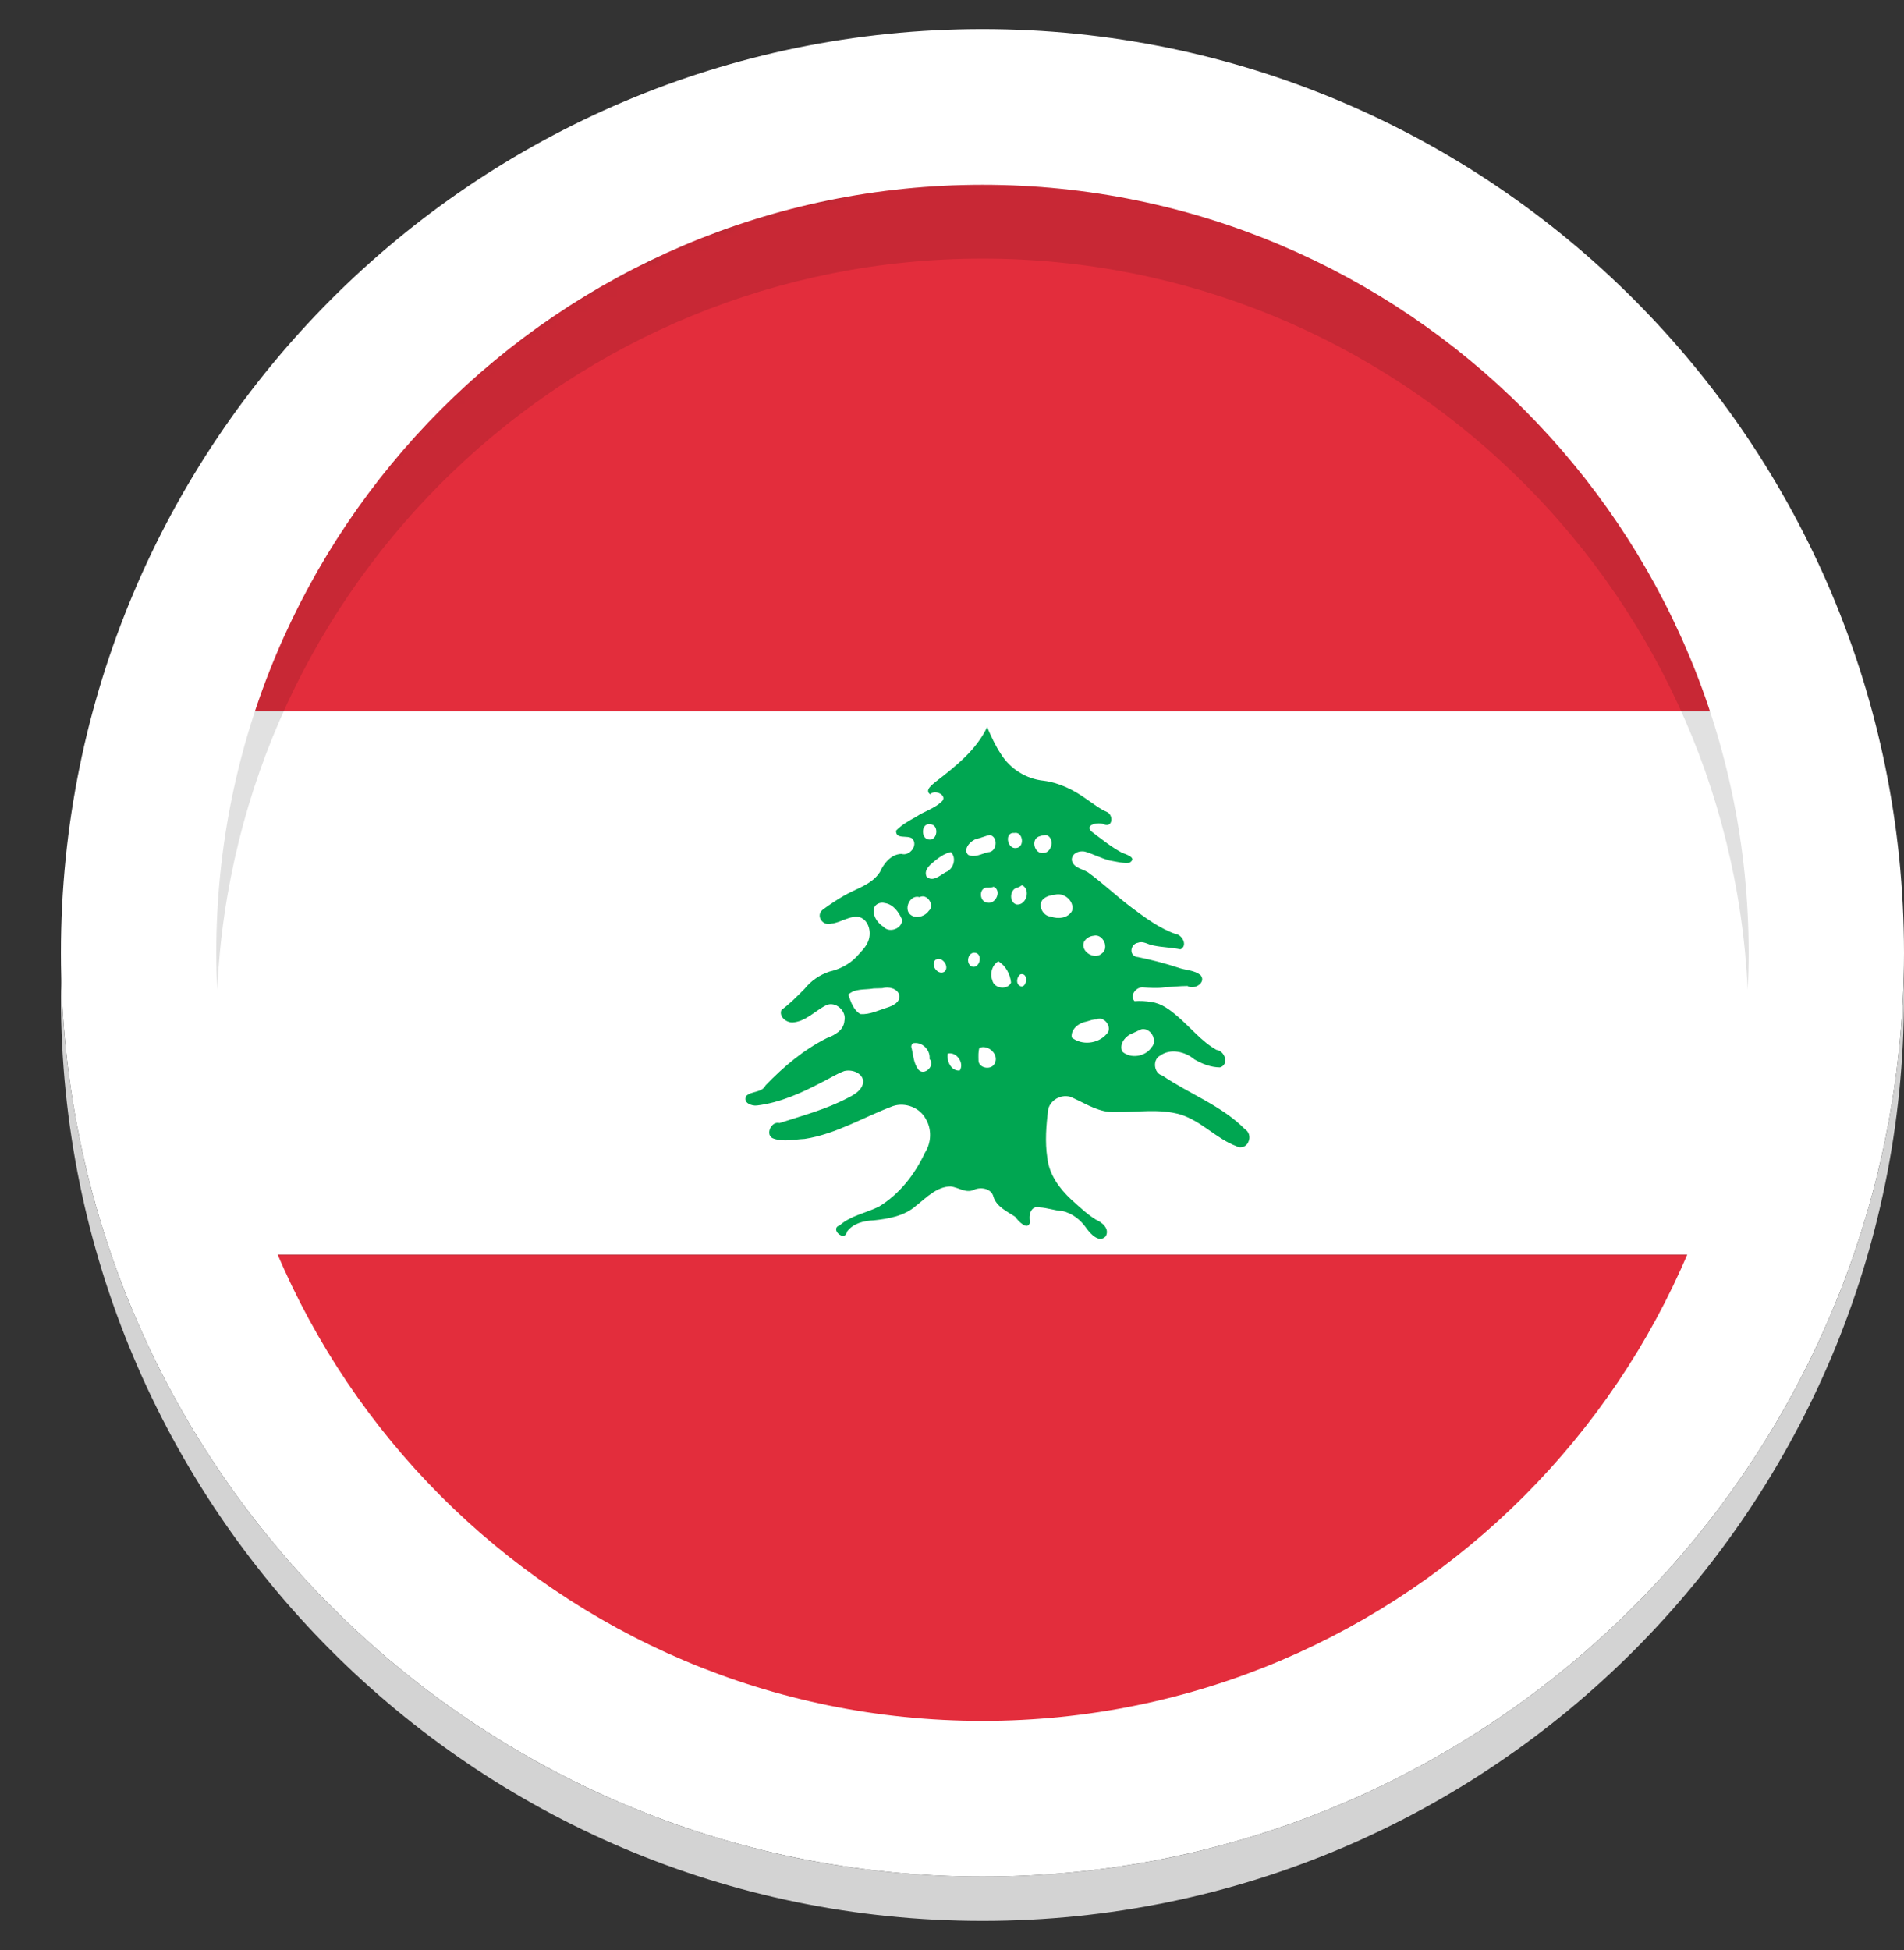 <svg width="125" height="128" viewBox="0 0 125 128" fill="none" xmlns="http://www.w3.org/2000/svg">
<rect x="0" y="0" width="125" height="128" fill="#333333" stroke="none"/>
<mask id="mask0_1692_8229" style="mask-type:luminance" maskUnits="userSpaceOnUse" x="11" y="11" width="108" height="108">
<path d="M118.996 64.525C118.996 78.721 113.356 92.335 103.318 102.373C93.281 112.411 79.666 118.05 65.471 118.05C51.275 118.05 37.66 112.411 27.622 102.373C17.585 92.335 11.945 78.721 11.945 64.525C11.945 50.329 17.585 36.715 27.622 26.677C37.66 16.639 51.275 11 65.471 11C79.666 11 93.281 16.639 103.318 26.677C113.356 36.715 118.996 50.329 118.996 64.525Z" fill="white"/>
</mask>
<g mask="url(#mask0_1692_8229)">
<path d="M119.001 11.002V46.683L11.957 46.683V11.002L119.001 11.002Z" fill="#E32D3C"/>
<path d="M119.001 46.683V82.364H11.957V46.683L119.001 46.683Z" fill="white"/>
<path d="M119.001 82.364V118.045H11.957V82.364H119.001Z" fill="#E32D3C"/>
<path d="M64.806 47.729C64.084 49.249 62.725 50.311 61.426 51.316C61.212 51.503 60.681 51.864 61.066 52.139C61.397 51.77 62.303 52.259 61.776 52.656C61.304 53.098 60.655 53.259 60.131 53.624C59.667 53.876 59.196 54.139 58.828 54.525C58.803 55.128 59.576 54.794 59.89 55.045C60.298 55.482 59.717 56.218 59.181 56.05C58.495 56.071 58.022 56.674 57.762 57.249C57.226 58.079 56.21 58.324 55.401 58.796C54.938 59.066 54.489 59.364 54.058 59.679C53.503 60.059 53.986 60.811 54.577 60.627C55.215 60.563 55.789 60.062 56.45 60.206C57.049 60.417 57.217 61.2 57.013 61.746C56.862 62.184 56.495 62.492 56.202 62.834C55.725 63.317 55.102 63.63 54.444 63.78C53.809 63.993 53.238 64.382 52.822 64.908C52.338 65.395 51.856 65.889 51.3 66.295C51.125 66.743 51.62 67.125 52.033 67.113C52.904 67.058 53.507 66.346 54.249 65.98C54.864 65.703 55.588 66.366 55.437 67.007C55.39 67.631 54.806 67.947 54.287 68.139C52.761 68.906 51.436 70.019 50.26 71.246C50.016 71.742 49.347 71.596 48.987 71.942C48.753 72.38 49.342 72.611 49.693 72.566C51.203 72.384 52.611 71.746 53.946 71.044C54.442 70.807 54.908 70.495 55.424 70.305C55.909 70.186 56.584 70.396 56.671 70.948C56.67 71.53 56.094 71.853 55.637 72.08C54.228 72.82 52.682 73.23 51.176 73.719C50.612 73.561 50.188 74.564 50.806 74.745C51.46 74.969 52.155 74.789 52.824 74.76C54.892 74.443 56.701 73.323 58.635 72.6C59.438 72.338 60.387 72.704 60.784 73.457C61.182 74.128 61.146 75.011 60.725 75.663C60.061 77.085 59.051 78.391 57.695 79.208C56.844 79.629 55.85 79.791 55.121 80.436C54.447 80.658 55.459 81.57 55.606 80.846C56.011 80.293 56.726 80.128 57.375 80.105C58.349 79.999 59.384 79.819 60.142 79.145C60.821 78.617 61.49 77.89 62.412 77.879C62.921 77.939 63.425 78.349 63.943 78.099C64.395 77.891 65.106 78.013 65.224 78.57C65.44 79.221 66.111 79.517 66.644 79.866C66.836 80.136 67.477 80.834 67.624 80.219C67.505 79.78 67.675 79.109 68.251 79.255C68.754 79.278 69.233 79.463 69.735 79.493C70.403 79.632 70.96 80.089 71.34 80.642C71.601 81.002 72.173 81.622 72.597 81.144C72.861 80.649 72.358 80.237 71.948 80.06C71.351 79.69 70.84 79.197 70.318 78.73C69.548 78.011 68.883 77.097 68.761 76.023C68.595 74.952 68.682 73.859 68.822 72.791C68.998 72.104 69.877 71.728 70.492 72.094C71.357 72.488 72.216 73.053 73.208 72.992C74.641 73.023 76.114 72.748 77.515 73.164C78.878 73.593 79.852 74.743 81.18 75.241C81.477 75.422 81.858 75.25 81.966 74.932C82.098 74.647 82.005 74.282 81.73 74.12C80.192 72.566 78.089 71.812 76.308 70.598C75.748 70.456 75.646 69.554 76.164 69.293C76.845 68.798 77.809 69.029 78.413 69.539C78.924 69.838 79.499 70.062 80.098 70.063C80.711 69.871 80.414 68.983 79.864 68.916C78.869 68.355 78.157 67.433 77.294 66.702C76.798 66.282 76.255 65.856 75.588 65.775C75.223 65.708 74.85 65.694 74.481 65.718C74.134 65.342 74.596 64.765 75.044 64.812C75.504 64.843 75.961 64.877 76.42 64.814C76.933 64.776 77.446 64.723 77.961 64.719C78.376 65.002 79.207 64.513 78.832 64.025C78.422 63.666 77.829 63.698 77.34 63.513C76.479 63.231 75.604 63.003 74.717 62.824C74.097 62.787 74.174 61.971 74.719 61.881C75.076 61.748 75.386 62.022 75.728 62.064C76.313 62.19 76.917 62.188 77.501 62.316C77.997 62.071 77.614 61.347 77.165 61.305C76.108 60.927 75.193 60.244 74.3 59.58C73.313 58.838 72.418 57.98 71.419 57.255C71.056 57.03 70.463 56.965 70.367 56.468C70.334 56.01 70.873 55.801 71.254 55.908C71.797 56.068 72.302 56.347 72.854 56.484C73.287 56.558 73.734 56.686 74.152 56.631C74.683 56.298 73.925 56.085 73.65 55.969C72.943 55.588 72.315 55.08 71.679 54.596C71.141 54.136 72.135 53.934 72.477 54.111C73.048 54.35 73.114 53.517 72.686 53.307C72.183 53.093 71.75 52.738 71.293 52.428C70.469 51.841 69.534 51.376 68.521 51.247C67.384 51.133 66.323 50.479 65.72 49.507C65.346 48.953 65.071 48.34 64.806 47.729ZM61.073 54.106C61.659 54.124 61.569 55.179 60.992 55.109C60.432 55.073 60.466 53.993 61.073 54.106ZM66.599 54.675C67.169 54.573 67.29 55.613 66.72 55.662C66.127 55.768 65.907 54.609 66.599 54.675ZM64.981 54.81C65.558 54.924 65.456 55.931 64.873 55.94C64.446 56.035 63.986 56.326 63.554 56.108C63.203 55.736 63.71 55.187 64.102 55.067C64.403 55.006 64.68 54.87 64.981 54.81ZM68.706 54.815C69.263 55.018 69.066 56.001 68.479 55.989C67.923 56.063 67.665 55.136 68.183 54.917C68.35 54.857 68.526 54.807 68.706 54.815ZM62.422 55.93C62.831 56.32 62.589 57.072 62.084 57.252C61.72 57.454 61.224 57.933 60.828 57.539C60.613 57.058 61.153 56.695 61.47 56.428C61.754 56.208 62.066 56.008 62.422 55.93ZM67.099 58.104C67.685 58.381 67.388 59.438 66.744 59.372C66.216 59.238 66.285 58.331 66.817 58.259C66.918 58.221 67.01 58.164 67.099 58.104ZM65.239 58.209C65.787 58.466 65.368 59.381 64.816 59.249C64.243 59.182 64.254 58.175 64.885 58.266C65.004 58.26 65.127 58.257 65.239 58.209ZM69.249 58.734C69.85 58.547 70.574 59.167 70.379 59.795C70.111 60.281 69.449 60.343 68.974 60.161C68.429 60.134 68.063 59.315 68.548 58.968C68.749 58.816 69.002 58.754 69.249 58.734ZM60.371 58.891C60.868 58.621 61.395 59.434 60.973 59.792C60.693 60.204 59.974 60.372 59.657 59.914C59.394 59.467 59.819 58.716 60.371 58.891ZM58.078 59.276C58.642 59.353 59.009 59.865 59.217 60.353C59.268 60.947 58.391 61.273 58.009 60.841C57.579 60.571 57.202 60.016 57.428 59.501C57.567 59.297 57.843 59.212 58.078 59.276ZM71.796 61.424C72.408 61.263 72.852 62.24 72.327 62.594C71.847 63.031 70.912 62.453 71.163 61.83C71.287 61.599 71.537 61.446 71.796 61.424ZM64.009 62.539C64.522 62.605 64.355 63.494 63.881 63.464C63.372 63.37 63.489 62.489 64.009 62.539ZM61.406 63.012C61.825 62.716 62.364 63.438 62.016 63.775C61.599 64.069 61.058 63.358 61.406 63.012ZM65.544 63.099C66.029 63.394 66.317 63.943 66.377 64.498C66.145 65.016 65.247 64.891 65.146 64.339C64.968 63.903 65.132 63.342 65.544 63.099ZM66.988 63.956C67.613 63.799 67.389 65.106 66.867 64.653C66.693 64.447 66.786 64.108 66.988 63.956ZM57.919 64.866C58.333 64.745 58.936 64.872 59.05 65.347C59.099 65.794 58.608 66.026 58.248 66.137C57.672 66.315 57.108 66.607 56.488 66.567C56.023 66.302 55.856 65.758 55.691 65.284C56.139 64.864 56.799 64.987 57.355 64.882C57.543 64.872 57.731 64.868 57.919 64.866ZM71.987 66.913C72.515 66.654 73.082 67.492 72.64 67.884C72.088 68.52 71.023 68.638 70.362 68.104C70.282 67.541 70.845 67.132 71.345 67.051C71.555 66.992 71.764 66.903 71.987 66.913ZM74.954 67.556C75.554 67.453 76.026 68.309 75.598 68.752C75.193 69.363 74.226 69.523 73.673 69.022C73.457 68.515 73.895 67.987 74.36 67.825C74.56 67.74 74.749 67.63 74.954 67.556ZM60.033 68.466C60.589 68.411 61.098 68.962 61.025 69.51C61.427 69.906 60.715 70.643 60.314 70.233C59.961 69.805 59.963 69.225 59.827 68.713C59.82 68.599 59.904 68.452 60.033 68.466ZM64.298 68.785C64.873 68.537 65.616 69.224 65.303 69.806C65.08 70.279 64.209 70.121 64.238 69.572C64.236 69.309 64.215 69.04 64.298 68.785ZM62.223 69.157C62.799 69.025 63.328 69.772 63.008 70.27C62.434 70.321 62.135 69.639 62.223 69.157Z" fill="#00A651"/>
</g>
<path d="M64.5 1.909C31.086 1.909 4 29.056 4 62.546C4 96.036 31.086 123.183 64.5 123.183C97.914 123.183 125 96.036 125 62.546C125 29.056 97.914 1.909 64.5 1.909ZM64.5 112.961C36.718 112.961 14.199 90.39 14.199 62.546C14.199 34.702 36.718 12.131 64.5 12.131C92.282 12.131 114.801 34.702 114.801 62.546C114.801 90.39 92.282 112.961 64.5 112.961Z" fill="white"/>
<path opacity="0.12" d="M64.499 16.976C91.468 16.976 113.481 38.25 114.74 64.969C114.778 64.165 114.801 63.357 114.801 62.546C114.801 34.701 92.281 12.131 64.499 12.131C36.718 12.131 14.198 34.701 14.198 62.546C14.198 63.357 14.221 64.165 14.259 64.969C15.518 38.25 37.531 16.976 64.499 16.976Z" fill="black"/>
<path d="M64.5 123.183C31.596 123.183 4.832 96.859 4.019 64.078C4.008 64.536 4 64.991 4 65.454C4 98.944 31.086 126.091 64.5 126.091C97.914 126.091 125 98.944 125 65.454C125 64.995 124.993 64.536 124.981 64.078C124.172 96.859 97.404 123.183 64.5 123.183Z" fill="#D3D3D3"/>
</svg>

